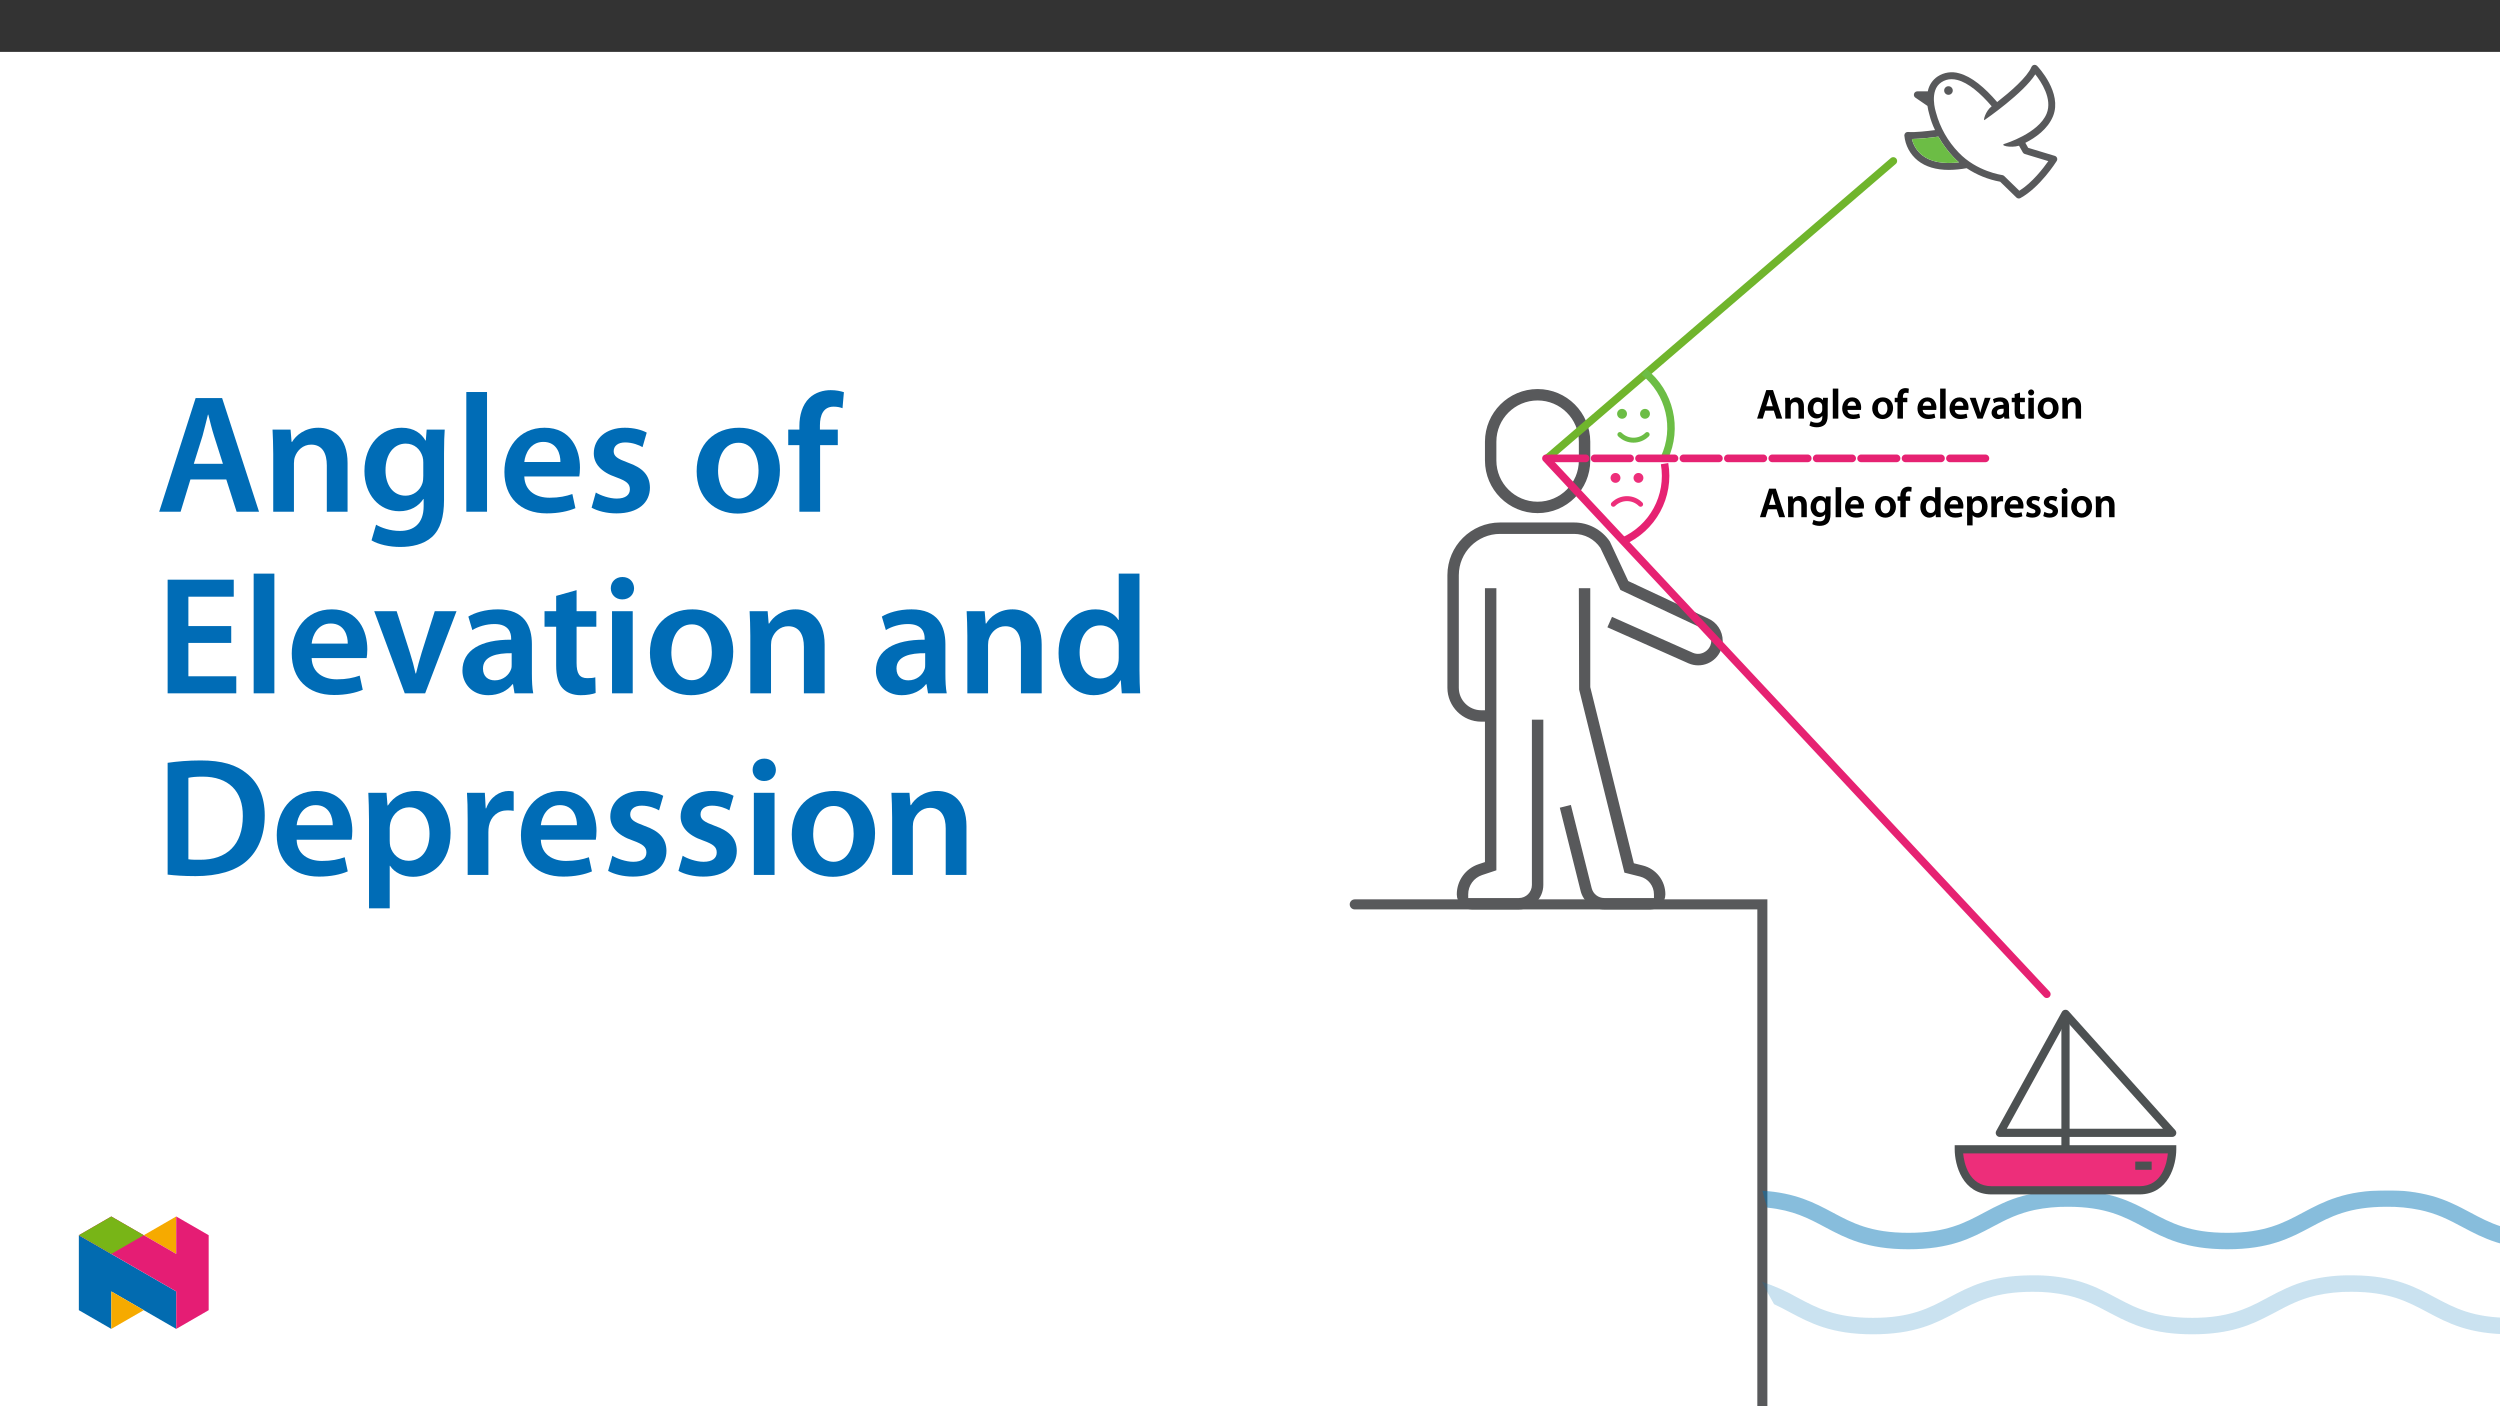 ﻿<?xml version="1.0" encoding="utf-8"?>
<svg xmlns="http://www.w3.org/2000/svg" xmlns:xlink="http://www.w3.org/1999/xlink" viewBox="0 0 960 540" version="1.1">
  <rect x="0" y="0" width="960" height="540" fill="#333333" stroke="none"/>
  <defs>
    <g>
      <symbol overflow="visible" id="glyph0-0">
        <path style="stroke:none;" d="M 0 0 L 8.031 0 L 8.031 -11.375 L -0.078 -11.375 L -0.078 0 Z M 4.031 -6.484 L 1.453 -10.359 L 6.5 -10.359 L 3.984 -6.562 Z M 4.516 -5.609 L 7.094 -9.484 L 7.094 -1.891 L 4.562 -5.688 Z M 1.328 -0.828 L 3.984 -4.812 L 6.5 -1.016 L 1.453 -1.016 Z M 0.734 -9.672 L 3.391 -5.688 L 0.859 -1.891 L 0.859 -9.484 Z M 0.734 -9.672 " />
      </symbol>
      <symbol overflow="visible" id="glyph0-1">
        <path style="stroke:none;" d="M 6.594 -3.156 L 7.609 0 L 9.875 0 L 6.312 -10.969 L 3.734 -10.969 L 0.203 0 L 2.391 0 L 3.312 -3.047 L 6.625 -3.047 Z M 3.672 -4.641 L 4.5 -7.281 C 4.672 -7.922 4.844 -8.672 4.969 -9.188 L 4.922 -9.188 C 5.047 -8.672 5.234 -7.938 5.438 -7.281 L 6.234 -4.75 L 3.719 -4.75 Z M 3.672 -4.641 " />
      </symbol>
      <symbol overflow="visible" id="glyph0-2">
        <path style="stroke:none;" d="M 1.047 0 L 3.078 0 L 3.078 -4.688 C 3.078 -4.906 3.109 -5.141 3.172 -5.312 C 3.375 -5.891 3.859 -6.344 4.641 -6.344 C 5.703 -6.344 6.047 -5.609 6.047 -4.5 L 6.047 0 L 8.141 0 L 8.141 -4.719 C 8.141 -7.172 6.672 -8.156 5.328 -8.156 C 4.031 -8.156 3.125 -7.391 2.797 -6.828 L 2.859 -6.828 L 2.75 -7.984 L 0.891 -7.984 C 0.938 -7.203 0.969 -6.453 0.969 -5.562 L 0.969 0 Z M 1.047 0 " />
      </symbol>
      <symbol overflow="visible" id="glyph0-3">
        <path style="stroke:none;" d="M 8.141 -5.641 C 8.141 -6.703 8.172 -7.344 8.219 -7.984 L 6.359 -7.984 L 6.281 -6.953 L 6.359 -6.953 C 6.016 -7.547 5.281 -8.156 4.078 -8.156 C 2.219 -8.156 0.484 -6.5 0.484 -3.953 C 0.484 -1.75 1.922 -0.047 3.859 -0.047 C 4.891 -0.047 5.719 -0.547 6.141 -1.203 L 6.078 -1.203 L 6.078 -0.641 C 6.078 1.031 5.203 1.594 3.922 1.594 C 2.984 1.594 2.203 1.328 1.609 0.984 L 1.125 2.656 C 1.828 3.078 2.953 3.328 3.938 3.328 C 5 3.328 6.188 3.078 6.984 2.359 C 7.797 1.625 8.141 0.375 8.141 -1.25 Z M 6.047 -3.5 C 6.047 -3.281 6.031 -3.016 5.953 -2.828 C 5.734 -2.109 5.188 -1.734 4.453 -1.734 C 3.219 -1.734 2.609 -2.688 2.609 -4.016 C 2.609 -5.594 3.359 -6.438 4.469 -6.438 C 5.297 -6.438 5.766 -6.016 5.984 -5.297 C 6.031 -5.125 6.047 -4.953 6.047 -4.766 Z M 6.047 -3.5 " />
      </symbol>
      <symbol overflow="visible" id="glyph0-4">
        <path style="stroke:none;" d="M 1.047 0 L 3.078 0 L 3.078 -11.531 L 0.969 -11.531 L 0.969 0 Z M 1.047 0 " />
      </symbol>
      <symbol overflow="visible" id="glyph0-5">
        <path style="stroke:none;" d="M 7.703 -3.438 C 7.734 -3.625 7.766 -3.906 7.766 -4.266 C 7.766 -5.984 6.875 -8.156 4.344 -8.156 C 1.859 -8.156 0.484 -6.031 0.484 -3.875 C 0.484 -1.5 2.047 0.156 4.562 0.156 C 5.672 0.156 6.594 -0.047 7.344 -0.359 L 7.016 -1.906 C 6.375 -1.688 5.734 -1.547 4.828 -1.547 C 3.562 -1.547 2.547 -2.047 2.5 -3.328 L 7.688 -3.328 Z M 2.5 -4.812 C 2.578 -5.609 3.031 -6.594 4.234 -6.594 C 5.547 -6.594 5.781 -5.531 5.766 -4.922 L 2.516 -4.922 Z M 2.5 -4.812 " />
      </symbol>
      <symbol overflow="visible" id="glyph0-6">
        <path style="stroke:none;" d="M 4.578 -8.156 C 2.234 -8.156 0.484 -6.484 0.484 -3.938 C 0.484 -1.438 2.266 0.172 4.453 0.172 C 6.422 0.172 8.5 -1.219 8.5 -4.062 C 8.5 -6.422 6.891 -8.156 4.578 -8.156 Z M 4.531 -6.516 C 5.859 -6.516 6.328 -5.234 6.328 -4.016 C 6.328 -2.438 5.625 -1.469 4.516 -1.469 C 3.328 -1.469 2.641 -2.484 2.641 -3.984 C 2.641 -5.281 3.141 -6.516 4.531 -6.516 Z M 4.531 -6.516 " />
      </symbol>
      <symbol overflow="visible" id="glyph0-7">
        <path style="stroke:none;" d="M 3.297 -0.109 L 3.297 -6.297 L 4.969 -6.297 L 4.969 -7.984 L 3.281 -7.984 L 3.281 -8.266 C 3.281 -9.234 3.531 -9.922 4.516 -9.922 C 4.875 -9.922 5.125 -9.859 5.406 -9.75 L 5.562 -11.5 C 5.188 -11.625 4.766 -11.719 4.234 -11.719 C 3.547 -11.719 2.719 -11.469 2.156 -10.938 C 1.484 -10.297 1.203 -9.219 1.203 -8.203 L 1.203 -7.984 L 0.141 -7.984 L 0.141 -6.297 L 1.203 -6.297 L 1.203 0 L 3.297 0 Z M 3.297 -0.109 " />
      </symbol>
      <symbol overflow="visible" id="glyph0-8">
        <path style="stroke:none;" d="M 0.094 -7.875 L 3.031 0 L 5 0 L 8.062 -7.984 L 5.844 -7.984 L 4.578 -3.938 C 4.359 -3.234 4.188 -2.625 4.062 -2.109 L 4.125 -2.109 C 4 -2.625 3.844 -3.25 3.625 -3.938 L 2.328 -7.984 L 0.047 -7.984 Z M 0.094 -7.875 " />
      </symbol>
      <symbol overflow="visible" id="glyph0-9">
        <path style="stroke:none;" d="M 7.141 -4.766 C 7.141 -6.469 6.359 -8.156 3.875 -8.156 C 2.641 -8.156 1.578 -7.797 0.969 -7.422 L 1.406 -5.938 C 2.031 -6.344 2.766 -6.547 3.531 -6.547 C 4.906 -6.547 5.031 -5.812 5.031 -5.312 L 5.031 -5.297 C 2.25 -5.312 0.438 -4.188 0.438 -2.25 C 0.438 -1.062 1.391 0.172 2.953 0.172 C 3.969 0.172 4.828 -0.281 5.266 -0.859 L 5.234 -0.859 L 5.375 0 L 7.297 0 C 7.172 -0.594 7.141 -1.281 7.141 -1.969 Z M 5.078 -2.844 C 5.078 -2.688 5.078 -2.547 5.031 -2.406 C 4.844 -1.844 4.359 -1.453 3.562 -1.453 C 2.953 -1.453 2.516 -1.688 2.516 -2.453 C 2.516 -3.641 3.781 -3.812 5.078 -3.797 Z M 5.078 -2.844 " />
      </symbol>
      <symbol overflow="visible" id="glyph0-10">
        <path style="stroke:none;" d="M 1.297 -9.328 L 1.297 -7.984 L 0.188 -7.984 L 0.188 -6.297 L 1.297 -6.297 L 1.297 -2.75 C 1.297 -1.734 1.5 -0.938 1.922 -0.5 C 2.297 -0.094 2.953 0.172 3.688 0.172 C 4.281 0.172 4.812 0.078 5.156 -0.047 L 5.125 -1.766 C 4.844 -1.672 4.656 -1.656 4.297 -1.656 C 3.547 -1.656 3.359 -2.031 3.359 -2.984 L 3.359 -6.297 L 5.234 -6.297 L 5.234 -7.984 L 3.359 -7.984 L 3.359 -10.016 L 1.297 -9.422 Z M 1.297 -9.328 " />
      </symbol>
      <symbol overflow="visible" id="glyph0-11">
        <path style="stroke:none;" d="M 3.078 -0.109 L 3.078 -7.984 L 0.969 -7.984 L 0.969 0 L 3.078 0 Z M 2.047 -11.219 C 1.391 -11.219 0.859 -10.641 0.859 -10.047 C 0.859 -9.469 1.375 -8.875 2.031 -8.875 C 2.703 -8.875 3.203 -9.469 3.203 -10.047 C 3.188 -10.641 2.703 -11.219 2.047 -11.219 Z M 2.047 -11.219 " />
      </symbol>
      <symbol overflow="visible" id="glyph0-12">
        <path style="stroke:none;" d="M 6.172 -11.422 L 6.172 -7.156 L 6.234 -7.156 C 5.906 -7.703 5.094 -8.156 4.031 -8.156 C 2.172 -8.156 0.469 -6.5 0.484 -3.906 C 0.484 -1.516 2.031 0.172 3.891 0.172 C 5 0.172 6 -0.406 6.438 -1.234 L 6.359 -1.234 L 6.453 0 L 8.344 0 C 8.297 -0.641 8.266 -1.5 8.266 -2.297 L 8.266 -11.531 L 6.172 -11.531 Z M 6.172 -3.469 C 6.172 -3.266 6.156 -3.078 6.109 -2.906 C 5.906 -2.062 5.297 -1.625 4.5 -1.625 C 3.25 -1.625 2.609 -2.547 2.609 -3.984 C 2.609 -5.422 3.25 -6.422 4.516 -6.422 C 5.406 -6.422 5.938 -5.906 6.125 -5.156 C 6.156 -5 6.172 -4.797 6.172 -4.641 Z M 6.172 -3.469 " />
      </symbol>
      <symbol overflow="visible" id="glyph0-13">
        <path style="stroke:none;" d="M 1.047 3.156 L 3.078 3.156 L 3.078 -0.859 L 3.016 -0.859 C 3.375 -0.266 4.25 0.172 5.234 0.172 C 7 0.172 8.828 -1.297 8.828 -4.094 C 8.828 -6.516 7.281 -8.156 5.5 -8.156 C 4.312 -8.156 3.344 -7.641 2.812 -6.797 L 2.875 -6.797 L 2.766 -7.984 L 0.891 -7.984 C 0.938 -7.141 0.969 -6.312 0.969 -5.297 L 0.969 3.156 Z M 3.078 -4.562 C 3.078 -4.719 3.109 -4.891 3.141 -5.047 C 3.344 -5.906 4.031 -6.391 4.844 -6.391 C 6.109 -6.391 6.688 -5.391 6.688 -4.016 C 6.688 -2.484 6.047 -1.562 4.797 -1.562 C 3.953 -1.562 3.328 -2.031 3.125 -2.828 C 3.094 -3 3.078 -3.172 3.078 -3.359 Z M 3.078 -4.562 " />
      </symbol>
      <symbol overflow="visible" id="glyph0-14">
        <path style="stroke:none;" d="M 1.047 0 L 3.078 0 L 3.078 -4.141 C 3.078 -4.344 3.094 -4.562 3.125 -4.734 C 3.297 -5.625 3.891 -6.109 4.812 -6.109 C 5.047 -6.109 5.234 -6.094 5.469 -6.047 L 5.469 -8.094 C 5.25 -8.141 5.125 -8.156 4.938 -8.156 C 4.094 -8.156 3.109 -7.484 2.75 -6.516 L 2.828 -6.516 L 2.734 -7.984 L 0.891 -7.984 C 0.953 -7.188 0.969 -6.422 0.969 -5.375 L 0.969 0 Z M 1.047 0 " />
      </symbol>
      <symbol overflow="visible" id="glyph0-15">
        <path style="stroke:none;" d="M 0.516 -0.422 C 1.078 -0.094 2 0.156 2.938 0.156 C 4.984 0.156 6.156 -0.969 6.156 -2.391 C 6.141 -3.531 5.438 -4.359 4.016 -4.859 C 3.031 -5.234 2.719 -5.344 2.719 -5.828 C 2.719 -6.312 3.047 -6.547 3.75 -6.547 C 4.438 -6.547 5 -6.328 5.422 -6.078 L 5.859 -7.656 C 5.375 -7.922 4.578 -8.156 3.719 -8.156 C 1.906 -8.156 0.703 -7 0.703 -5.625 C 0.703 -4.703 1.406 -3.766 2.922 -3.25 C 3.875 -2.906 4.109 -2.75 4.109 -2.234 C 4.109 -1.719 3.812 -1.469 2.953 -1.469 C 2.25 -1.469 1.453 -1.734 0.922 -2.078 L 0.484 -0.438 Z M 0.516 -0.422 " />
      </symbol>
      <symbol overflow="visible" id="glyph1-0">
        <path style="stroke:none;" d="M 0 0 L 32.375 0 L 32.375 -45.328 L 0 -45.328 Z M 16.188 -25.578 L 5.188 -42.094 L 27.188 -42.094 Z M 18.125 -22.656 L 29.141 -39.172 L 29.141 -6.156 Z M 5.188 -3.234 L 16.188 -19.75 L 27.188 -3.234 Z M 3.234 -39.172 L 14.25 -22.656 L 3.234 -6.156 Z M 3.234 -39.172 " />
      </symbol>
      <symbol overflow="visible" id="glyph1-1">
        <path style="stroke:none;" d="M 27.125 -12.375 L 31.078 0 L 39.688 0 L 25.516 -43.641 L 15.344 -43.641 L 1.359 0 L 9.578 0 L 13.344 -12.375 Z M 14.641 -18.391 L 18 -29.141 C 18.719 -31.734 19.422 -34.766 20.078 -37.297 L 20.203 -37.297 C 20.844 -34.766 21.562 -31.797 22.406 -29.141 L 25.828 -18.391 Z M 14.641 -18.391 " />
      </symbol>
      <symbol overflow="visible" id="glyph1-2">
        <path style="stroke:none;" d="M 4.281 0 L 12.234 0 L 12.234 -18.578 C 12.234 -19.484 12.375 -20.469 12.625 -21.109 C 13.469 -23.5 15.672 -25.766 18.844 -25.766 C 23.188 -25.766 24.859 -22.344 24.859 -17.812 L 24.859 0 L 32.828 0 L 32.828 -18.719 C 32.828 -28.688 27.125 -32.25 21.625 -32.25 C 16.375 -32.25 12.953 -29.266 11.531 -26.812 L 11.328 -26.812 L 10.938 -31.531 L 4.016 -31.531 C 4.141 -28.812 4.281 -25.766 4.281 -22.141 Z M 4.281 0 " />
      </symbol>
      <symbol overflow="visible" id="glyph1-3">
        <path style="stroke:none;" d="M 32.828 -22.469 C 32.828 -26.812 32.953 -29.391 33.094 -31.531 L 26.156 -31.531 L 25.828 -27.328 L 25.703 -27.328 C 24.219 -29.922 21.438 -32.25 16.578 -32.25 C 9 -32.25 2.266 -25.969 2.266 -15.609 C 2.266 -6.672 7.828 -0.188 15.672 -0.188 C 19.875 -0.188 23.047 -2.078 24.859 -4.859 L 25 -4.859 L 25 -2.141 C 25 4.656 21.109 7.375 15.922 7.375 C 12.109 7.375 8.734 6.156 6.734 4.984 L 4.984 11 C 7.703 12.625 11.984 13.531 16 13.531 C 20.328 13.531 24.922 12.625 28.172 9.719 C 31.469 6.734 32.828 2 32.828 -4.594 Z M 24.859 -13.797 C 24.859 -12.891 24.797 -11.781 24.547 -11 C 23.641 -8.094 21.047 -6.156 18.062 -6.156 C 13.078 -6.156 10.359 -10.484 10.359 -15.859 C 10.359 -22.281 13.656 -26.156 18.125 -26.156 C 21.5 -26.156 23.766 -23.953 24.609 -21.047 C 24.797 -20.391 24.859 -19.688 24.859 -18.906 Z M 24.859 -13.797 " />
      </symbol>
      <symbol overflow="visible" id="glyph1-4">
        <path style="stroke:none;" d="M 4.281 0 L 12.234 0 L 12.234 -45.969 L 4.281 -45.969 Z M 4.281 0 " />
      </symbol>
      <symbol overflow="visible" id="glyph1-5">
        <path style="stroke:none;" d="M 31.016 -13.531 C 31.141 -14.25 31.281 -15.406 31.281 -16.906 C 31.281 -23.828 27.906 -32.25 17.672 -32.25 C 7.578 -32.25 2.266 -24.016 2.266 -15.281 C 2.266 -5.641 8.281 0.641 18.516 0.641 C 23.047 0.641 26.812 -0.188 29.531 -1.359 L 28.359 -6.797 C 25.906 -5.953 23.312 -5.375 19.625 -5.375 C 14.5 -5.375 10.094 -7.828 9.906 -13.531 Z M 9.906 -19.094 C 10.234 -22.344 12.297 -26.812 17.219 -26.812 C 22.531 -26.812 23.828 -22.016 23.766 -19.094 Z M 9.906 -19.094 " />
      </symbol>
      <symbol overflow="visible" id="glyph1-6">
        <path style="stroke:none;" d="M 2.328 -1.547 C 4.656 -0.266 8.094 0.641 11.906 0.641 C 20.266 0.641 24.734 -3.5 24.734 -9.266 C 24.672 -13.922 22.078 -16.828 16.312 -18.844 C 12.297 -20.328 10.812 -21.234 10.812 -23.25 C 10.812 -25.188 12.375 -26.609 15.219 -26.609 C 18 -26.609 20.594 -25.578 21.891 -24.797 L 23.5 -30.375 C 21.625 -31.406 18.578 -32.25 15.094 -32.25 C 7.766 -32.25 3.172 -27.969 3.172 -22.406 C 3.172 -18.641 5.703 -15.281 11.844 -13.203 C 15.734 -11.781 17.031 -10.75 17.031 -8.609 C 17.031 -6.547 15.469 -5.047 11.984 -5.047 C 9.125 -5.047 5.703 -6.281 3.953 -7.375 Z M 2.328 -1.547 " />
      </symbol>
      <symbol overflow="visible" id="glyph1-7">
        <path style="stroke:none;" d="M 18.578 -32.25 C 9.062 -32.25 2.266 -25.906 2.266 -15.547 C 2.266 -5.375 9.188 0.719 18.062 0.719 C 26.094 0.719 34.25 -4.469 34.25 -16.062 C 34.25 -25.641 27.969 -32.25 18.578 -32.25 Z M 18.391 -26.484 C 23.828 -26.484 26.031 -20.781 26.031 -15.859 C 26.031 -9.453 22.859 -5.047 18.328 -5.047 C 13.531 -5.047 10.484 -9.641 10.484 -15.734 C 10.484 -20.984 12.75 -26.484 18.391 -26.484 Z M 18.391 -26.484 " />
      </symbol>
      <symbol overflow="visible" id="glyph1-8">
        <path style="stroke:none;" d="M 13.141 0 L 13.141 -25.578 L 19.938 -25.578 L 19.938 -31.531 L 13.078 -31.531 L 13.078 -33.156 C 13.078 -37.031 14.375 -40.344 18.328 -40.344 C 19.812 -40.344 20.844 -40.078 21.75 -39.75 L 22.281 -45.906 C 21.047 -46.297 19.359 -46.688 17.219 -46.688 C 14.438 -46.688 11.328 -45.844 9 -43.641 C 6.281 -41.047 5.188 -36.969 5.188 -32.891 L 5.188 -31.531 L 0.906 -31.531 L 0.906 -25.578 L 5.188 -25.578 L 5.188 0 Z M 13.141 0 " />
      </symbol>
      <symbol overflow="visible" id="glyph1-9">
        <path style="stroke:none;" d="M 29.016 -25.828 L 12.562 -25.828 L 12.562 -37.109 L 29.984 -37.109 L 29.984 -43.641 L 4.594 -43.641 L 4.594 0 L 30.953 0 L 30.953 -6.547 L 12.562 -6.547 L 12.562 -19.359 L 29.016 -19.359 Z M 29.016 -25.828 " />
      </symbol>
      <symbol overflow="visible" id="glyph1-10">
        <path style="stroke:none;" d="M 0.719 -31.531 L 12.438 0 L 20.266 0 L 32.312 -31.531 L 23.953 -31.531 L 18.906 -15.547 C 18.062 -12.688 17.359 -10.234 16.766 -7.641 L 16.578 -7.641 C 16 -10.234 15.344 -12.75 14.438 -15.547 L 9.328 -31.531 Z M 0.719 -31.531 " />
      </symbol>
      <symbol overflow="visible" id="glyph1-11">
        <path style="stroke:none;" d="M 28.75 -18.906 C 28.75 -25.828 25.828 -32.25 15.734 -32.25 C 10.75 -32.25 6.672 -30.891 4.344 -29.469 L 5.891 -24.281 C 8.031 -25.641 11.266 -26.609 14.375 -26.609 C 19.938 -26.609 20.781 -23.188 20.781 -21.109 L 20.781 -20.594 C 9.125 -20.656 2.078 -16.578 2.078 -8.672 C 2.078 -3.891 5.641 0.719 11.984 0.719 C 16.125 0.719 19.422 -1.031 21.297 -3.5 L 21.5 -3.5 L 22.078 0 L 29.266 0 C 28.875 -1.938 28.75 -4.734 28.75 -7.578 Z M 20.984 -11.078 C 20.984 -10.484 20.984 -9.906 20.781 -9.328 C 20 -7.062 17.734 -4.984 14.5 -4.984 C 11.984 -4.984 9.969 -6.406 9.969 -9.516 C 9.969 -14.312 15.344 -15.469 20.984 -15.406 Z M 20.984 -11.078 " />
      </symbol>
      <symbol overflow="visible" id="glyph1-12">
        <path style="stroke:none;" d="M 5.562 -37.422 L 5.562 -31.531 L 1.094 -31.531 L 1.094 -25.578 L 5.562 -25.578 L 5.562 -10.75 C 5.562 -6.609 6.344 -3.688 8.094 -1.875 C 9.578 -0.266 11.984 0.719 14.953 0.719 C 17.422 0.719 19.547 0.328 20.719 -0.125 L 20.594 -6.156 C 19.688 -5.891 18.906 -5.828 17.484 -5.828 C 14.438 -5.828 13.406 -7.766 13.406 -11.656 L 13.406 -25.578 L 20.984 -25.578 L 20.984 -31.531 L 13.406 -31.531 L 13.406 -39.625 Z M 5.562 -37.422 " />
      </symbol>
      <symbol overflow="visible" id="glyph1-13">
        <path style="stroke:none;" d="M 12.234 0 L 12.234 -31.531 L 4.281 -31.531 L 4.281 0 Z M 8.281 -44.672 C 5.641 -44.672 3.812 -42.797 3.812 -40.344 C 3.812 -38.016 5.562 -36.062 8.219 -36.062 C 11 -36.062 12.75 -38.016 12.75 -40.344 C 12.688 -42.797 11 -44.672 8.281 -44.672 Z M 8.281 -44.672 " />
      </symbol>
      <symbol overflow="visible" id="glyph1-14">
        <path style="stroke:none;" d="M 25.375 -45.969 L 25.375 -28.172 L 25.25 -28.172 C 23.828 -30.5 20.719 -32.25 16.375 -32.25 C 8.812 -32.25 2.203 -25.969 2.266 -15.406 C 2.266 -5.703 8.219 0.719 15.797 0.719 C 20.328 0.719 24.156 -1.484 26.031 -4.984 L 26.156 -4.984 L 26.547 0 L 33.609 0 C 33.469 -2.141 33.344 -5.641 33.344 -8.875 L 33.344 -45.969 Z M 25.375 -13.656 C 25.375 -12.828 25.312 -12.047 25.125 -11.328 C 24.344 -7.906 21.5 -5.703 18.266 -5.703 C 13.203 -5.703 10.359 -9.906 10.359 -15.734 C 10.359 -21.562 13.203 -26.094 18.328 -26.094 C 21.953 -26.094 24.469 -23.562 25.188 -20.531 C 25.312 -19.875 25.375 -19.031 25.375 -18.391 Z M 25.375 -13.656 " />
      </symbol>
      <symbol overflow="visible" id="glyph1-15">
        <path style="stroke:none;" d="M 4.594 -0.125 C 7.25 0.188 10.75 0.453 15.344 0.453 C 23.828 0.453 30.75 -1.547 35.094 -5.5 C 39.234 -9.266 41.891 -15.016 41.891 -22.859 C 41.891 -30.234 39.297 -35.484 35.031 -38.922 C 31.016 -42.281 25.453 -43.969 17.281 -43.969 C 12.562 -43.969 8.156 -43.578 4.594 -43.062 Z M 12.562 -37.297 C 13.734 -37.562 15.469 -37.75 18 -37.75 C 27.969 -37.75 33.547 -32.188 33.469 -22.594 C 33.469 -11.531 27.328 -5.766 16.969 -5.828 C 15.344 -5.828 13.656 -5.828 12.562 -6.016 Z M 12.562 -37.297 " />
      </symbol>
      <symbol overflow="visible" id="glyph1-16">
        <path style="stroke:none;" d="M 4.281 12.828 L 12.234 12.828 L 12.234 -3.5 L 12.375 -3.5 C 13.984 -0.969 17.281 0.719 21.234 0.719 C 28.422 0.719 35.609 -4.797 35.609 -16.188 C 35.609 -26.031 29.594 -32.25 22.344 -32.25 C 17.547 -32.25 13.859 -30.234 11.531 -26.672 L 11.391 -26.672 L 11 -31.531 L 4.016 -31.531 C 4.141 -28.562 4.281 -25.188 4.281 -21.047 Z M 12.234 -18.062 C 12.234 -18.719 12.375 -19.422 12.5 -20.078 C 13.344 -23.562 16.375 -25.969 19.688 -25.969 C 24.797 -25.969 27.516 -21.438 27.516 -15.859 C 27.516 -9.641 24.547 -5.438 19.484 -5.438 C 16.062 -5.438 13.281 -7.766 12.438 -11 C 12.297 -11.719 12.234 -12.438 12.234 -13.203 Z M 12.234 -18.062 " />
      </symbol>
      <symbol overflow="visible" id="glyph1-17">
        <path style="stroke:none;" d="M 4.281 0 L 12.234 0 L 12.234 -16.375 C 12.234 -17.219 12.297 -18.062 12.438 -18.781 C 13.141 -22.406 15.797 -24.797 19.547 -24.797 C 20.531 -24.797 21.234 -24.734 21.953 -24.609 L 21.953 -32.047 C 21.297 -32.188 20.844 -32.25 20.078 -32.25 C 16.641 -32.25 12.953 -29.984 11.391 -25.578 L 11.203 -25.578 L 10.875 -31.531 L 4.016 -31.531 C 4.203 -28.75 4.281 -25.641 4.281 -21.375 Z M 4.281 0 " />
      </symbol>
    </g>
    <filter id="alpha" filterUnits="objectBoundingBox" x="0%" y="0%" width="100%" height="100%">
      <feColorMatrix type="matrix" in="SourceGraphic" values="0 0 0 0 1 0 0 0 0 1 0 0 0 0 1 0 0 0 1 0" />
    </filter>
    <mask id="mask0">
      <g filter="url(#alpha)">
        <rect x="0" y="0" width="771" height="540" style="fill:rgb(0%,0%,0%);fill-opacity:0.47;stroke:none;" />
      </g>
    </mask>
    <clipPath id="clip3">
      <path d="M 0.746 0.074 L 284 0.074 L 284 22.719 L 0.746 22.719 Z M 0.746 0.074 " />
    </clipPath>
    <clipPath id="clip2">
      <rect width="284" height="23" />
    </clipPath>
    <g id="surface8" clip-path="url(#clip2)">
      <g clip-path="url(#clip3)" clip-rule="nonzero">
        <path style=" stroke:none;fill-rule:nonzero;fill:rgb(0%,45.099%,70.999%);fill-opacity:1;" d="M 301.723 22.719 C 285.629 22.719 277.488 18.387 269.617 14.199 C 267.133 12.875 264.562 11.504 261.711 10.285 C 259 9.152 256.191 8.27 253.32 7.648 C 249.102 6.773 244.801 6.352 240.496 6.398 C 226 6.398 218.906 10.18 211.398 14.184 C 203.496 18.391 195.359 22.719 179.277 22.719 C 163.207 22.719 155.074 18.391 147.203 14.203 C 139.656 10.18 132.566 6.398 118.07 6.398 C 113.77 6.359 109.473 6.77 105.254 7.625 C 102.387 8.254 99.582 9.145 96.875 10.281 C 94.156 11.43 91.754 12.703 89.211 14.055 L 88.941 14.199 C 81.074 18.391 72.949 22.719 56.855 22.719 C 40.77 22.719 32.633 18.391 24.766 14.203 L 24.656 14.145 C 18.469 10.848 12.617 7.73 2.621 6.734 C 1.902 4.398 1.285 2.258 0.746 0.234 C 13.562 1.051 20.77 4.887 27.746 8.598 C 35.262 12.613 42.348 16.402 56.855 16.402 C 71.348 16.402 78.441 12.621 85.949 8.613 C 88.215 7.406 90.535 6.168 93.055 5.035 C 95.539 3.898 98.109 2.965 100.738 2.234 C 106.391 0.719 112.223 -0.008 118.07 0.082 C 134.172 0.082 142.297 4.41 150.156 8.598 C 157.711 12.625 164.805 16.402 179.277 16.402 C 193.773 16.402 200.863 12.621 208.375 8.609 C 216.281 4.402 224.41 0.082 240.496 0.082 C 246.348 -0.008 252.184 0.719 257.832 2.234 C 260.473 2.969 263.047 3.91 265.535 5.059 C 268.047 6.176 270.359 7.406 272.594 8.598 C 280.121 12.613 287.219 16.402 301.727 16.402 C 316.211 16.402 323.289 12.625 330.789 8.621 C 337.809 4.887 345.016 1.051 357.832 0.234 C 357.293 2.262 356.676 4.402 355.957 6.734 C 345.945 7.734 340.074 10.863 333.863 14.168 L 333.781 14.215 C 325.922 18.395 317.793 22.719 301.723 22.719 " />
      </g>
    </g>
    <mask id="mask1">
      <g filter="url(#alpha)">
        <rect x="0" y="0" width="771" height="540" style="fill:rgb(0%,0%,0%);fill-opacity:0.21;stroke:none;" />
      </g>
    </mask>
    <clipPath id="clip5">
      <path d="M 0.598 0.715 L 284 0.715 L 284 23.371 L 0.598 23.371 Z M 0.598 0.715 " />
    </clipPath>
    <clipPath id="clip4">
      <rect width="284" height="24" />
    </clipPath>
    <g id="surface10" clip-path="url(#clip4)">
      <g clip-path="url(#clip5)" clip-rule="nonzero">
        <path style=" stroke:none;fill-rule:nonzero;fill:rgb(0%,45.099%,70.999%);fill-opacity:1;" d="M 288.176 23.371 C 272.082 23.371 263.941 19.043 256.07 14.855 C 248.535 10.836 241.441 7.051 226.949 7.051 C 222.387 6.992 217.832 7.465 213.379 8.457 L 213.293 8.457 L 213.176 8.508 C 206.957 9.977 202.523 12.344 197.836 14.852 C 197.324 15.117 196.801 15.391 196.277 15.672 L 196.066 15.773 C 188.484 19.773 180.457 23.371 165.73 23.371 C 151.012 23.371 142.988 19.773 135.406 15.773 L 135.207 15.664 L 135.184 15.664 C 134.664 15.387 134.145 15.113 133.637 14.852 C 128.938 12.34 124.492 9.965 118.266 8.496 L 118.176 8.461 L 118.117 8.461 C 113.656 7.465 109.094 6.992 104.523 7.051 C 90.043 7.051 82.949 10.828 75.438 14.832 C 67.523 19.043 59.402 23.371 43.309 23.371 C 27.223 23.371 19.09 19.043 11.223 14.859 L 11.09 14.789 C 9.121 13.738 7.254 12.742 5.227 11.797 C 3.578 8.934 2.027 6.059 0.598 3.219 C 5.32 4.762 9.875 6.781 14.188 9.246 C 21.715 13.266 28.801 17.055 43.309 17.055 C 57.801 17.055 64.895 13.27 72.402 9.266 C 80.109 5.152 88.051 0.918 103.457 0.734 C 103.816 0.723 104.16 0.723 104.5 0.723 L 104.523 0.723 C 109.902 0.652 115.262 1.254 120.492 2.504 L 120.586 2.586 L 120.852 2.594 C 127.262 4.27 132.012 6.801 136.609 9.254 C 136.867 9.383 137.113 9.516 137.355 9.645 L 137.91 9.941 C 139.59 10.828 141.328 11.742 143.168 12.562 C 143.641 12.777 144.113 12.984 144.617 13.18 C 145.105 13.391 145.641 13.598 146.195 13.801 C 148.027 14.512 149.91 15.098 151.82 15.547 C 153.145 15.875 154.371 16.125 155.559 16.309 C 156.516 16.465 157.539 16.594 158.672 16.699 C 159.012 16.75 159.395 16.777 159.777 16.805 C 160.078 16.84 160.449 16.863 160.809 16.879 C 161.004 16.902 161.254 16.914 161.512 16.93 L 161.926 16.953 C 162.324 16.98 162.715 17.008 163.133 17.008 C 163.992 17.031 164.852 17.055 165.73 17.055 C 167.242 17.055 168.594 17.012 169.871 16.93 C 170.168 16.918 170.516 16.895 170.848 16.875 L 171.137 16.855 C 172.625 16.754 174.137 16.582 175.891 16.312 C 176.023 16.293 176.156 16.27 176.293 16.242 C 176.395 16.223 176.496 16.203 176.605 16.188 C 177.363 16.055 178.059 15.918 178.746 15.766 C 179.109 15.688 179.398 15.625 179.688 15.539 C 180.137 15.445 180.641 15.32 181.203 15.152 C 181.664 15.035 182.152 14.883 182.629 14.738 L 182.934 14.641 C 184.363 14.18 185.742 13.664 187.16 13.051 C 187.16 13.051 188.078 12.66 188.293 12.562 C 190.242 11.691 192.059 10.742 193.582 9.922 L 193.684 9.887 L 194.852 9.254 C 199.465 6.801 204.23 4.266 210.621 2.602 L 210.863 2.602 L 210.973 2.508 C 216.203 1.254 221.57 0.652 226.949 0.723 L 226.984 0.723 C 227.332 0.723 227.672 0.723 228.012 0.734 C 243.426 0.918 251.367 5.156 259.047 9.254 C 266.574 13.266 273.672 17.055 288.18 17.055 C 302.664 17.055 309.742 13.277 317.242 9.277 C 321.574 6.805 326.148 4.773 330.887 3.219 C 329.461 6.059 327.91 8.938 326.262 11.793 C 324.246 12.727 322.316 13.758 320.449 14.758 L 320.266 14.855 C 312.371 19.051 304.246 23.371 288.176 23.371 " />
      </g>
    </g>
    <clipPath id="clip1">
      <rect width="771" height="540" />
    </clipPath>
    <g id="surface4" clip-path="url(#clip1)">
      <path style=" stroke:none;fill-rule:nonzero;fill:rgb(34.499%,34.9%,35.699%);fill-opacity:1;" d="M 417.602 176.82 C 417.602 185.746 410.367 192.98 401.441 192.98 C 392.52 192.98 385.285 185.746 385.285 176.82 L 385.285 169.609 C 385.285 160.688 392.52 153.453 401.441 153.453 C 410.367 153.453 417.602 160.688 417.602 169.609 Z M 401.441 149.715 C 390.461 149.727 381.559 158.629 381.547 169.609 L 381.547 176.82 C 381.547 187.809 390.453 196.719 401.441 196.719 C 412.43 196.719 421.34 187.809 421.34 176.82 L 421.34 169.609 C 421.324 158.629 412.426 149.727 401.441 149.715 " />
      <path style="fill:none;stroke-width:0.758;stroke-linecap:butt;stroke-linejoin:miter;stroke:rgb(34.499%,34.9%,35.699%);stroke-opacity:1;stroke-miterlimit:10;" d="M 0.002 0.002 C 0.002 -10.499 -8.509 -19.01 -19.01 -19.01 C -29.506 -19.01 -38.017 -10.499 -38.017 0.002 L -38.017 8.485 C -38.017 18.982 -29.506 27.493 -19.01 27.493 C -8.509 27.493 0.002 18.982 0.002 8.485 Z M -19.01 31.891 C -31.928 31.877 -42.401 21.403 -42.415 8.485 L -42.415 0.002 C -42.415 -12.926 -31.937 -23.408 -19.01 -23.408 C -6.082 -23.408 4.4 -12.926 4.4 0.002 L 4.4 8.485 C 4.382 21.403 -6.087 31.877 -19.01 31.891 Z M -19.01 31.891 " transform="matrix(0.85,0,0,-0.85,417.6,176.822)" />
      <path style=" stroke:none;fill-rule:nonzero;fill:rgb(34.499%,34.9%,35.699%);fill-opacity:1;" d="M 427.074 348.91 L 444.707 348.91 C 447.727 348.906 450.176 346.457 450.18 343.434 C 450.188 338.336 446.715 333.891 441.77 332.664 L 438.137 331.754 L 421.34 263.891 L 421.34 226.195 L 417.605 226.195 L 417.707 264.77 L 435.047 334.832 L 440.863 336.289 C 444.145 337.105 446.445 340.055 446.441 343.434 L 446.441 345.172 L 427.074 345.172 C 424.621 345.172 422.484 343.504 421.891 341.125 L 413.98 309.488 L 410.355 310.395 L 418.266 342.031 C 419.27 346.074 422.906 348.914 427.074 348.91 " />
      <path style="fill:none;stroke-width:0.758;stroke-linecap:butt;stroke-linejoin:miter;stroke:rgb(34.499%,34.9%,35.699%);stroke-opacity:1;stroke-miterlimit:10;" d="M 0 -0.002 L 20.745 -0.002 C 24.297 0.002 27.178 2.884 27.183 6.441 C 27.192 12.438 23.107 17.668 17.289 19.111 L 13.015 20.182 L -6.746 100.021 L -6.746 144.368 L -11.14 144.368 L -11.02 98.987 L 9.38 16.56 L 16.223 14.846 C 20.083 13.886 22.79 10.416 22.785 6.441 L 22.785 4.396 L 0 4.396 C -2.886 4.396 -5.4 6.358 -6.098 9.157 L -15.404 46.376 L -19.669 45.31 L -10.363 8.091 C -9.182 3.334 -4.903 -0.007 0 -0.002 Z M 0 -0.002 " transform="matrix(0.85,0,0,-0.85,427.074,348.908)" />
      <path style=" stroke:none;fill-rule:nonzero;fill:rgb(34.499%,34.9%,35.699%);fill-opacity:1;" d="M 463.117 255.172 C 468.133 255.172 472.199 251.105 472.199 246.09 C 472.199 242.457 470.031 239.176 466.691 237.746 L 466.637 237.719 L 436.008 223.359 L 428.91 208.117 C 425.883 203.637 420.828 200.953 415.422 200.957 L 387.023 200.957 C 376.039 200.969 367.137 209.871 367.125 220.855 L 367.125 264.117 C 367.133 271.121 372.809 276.793 379.812 276.801 L 381.547 276.801 L 381.547 331.273 L 378.848 332.168 C 373.996 333.781 370.727 338.32 370.73 343.434 C 370.734 346.457 373.184 348.906 376.207 348.906 L 394.23 348.906 C 399.242 348.902 403.309 344.84 403.312 339.828 L 403.312 276.672 L 399.574 276.672 L 399.574 339.828 C 399.57 342.777 397.18 345.168 394.23 345.172 L 374.469 345.172 L 374.469 343.434 C 374.465 339.93 376.707 336.82 380.031 335.715 L 385.285 333.965 L 385.285 226.195 L 381.547 226.195 L 381.547 273.062 L 379.812 273.062 C 374.871 273.059 370.871 269.055 370.863 264.117 L 370.863 220.855 C 370.875 211.934 378.102 204.707 387.023 204.695 L 415.422 204.695 C 419.586 204.695 423.48 206.762 425.812 210.211 L 433.492 226.312 L 465.16 241.152 C 467.859 242.242 469.164 245.312 468.074 248.012 C 467.664 249.031 466.941 249.898 466.012 250.488 C 464.539 251.492 462.664 251.684 461.016 251.004 L 430.176 237.297 L 428.66 240.715 L 459.52 254.43 C 460.656 254.922 461.879 255.176 463.117 255.172 " />
      <path style="fill:none;stroke-width:0.758;stroke-linecap:butt;stroke-linejoin:miter;stroke:rgb(34.499%,34.9%,35.699%);stroke-opacity:1;stroke-miterlimit:10;" d="M 0 -0.001 C 5.901 -0.001 10.685 4.783 10.685 10.684 C 10.685 14.957 8.134 18.818 4.205 20.5 L 4.141 20.532 L -31.893 37.425 L -40.243 55.357 C -43.805 60.628 -49.752 63.786 -56.112 63.781 L -89.522 63.781 C -102.445 63.767 -112.918 53.294 -112.932 40.371 L -112.932 -10.525 C -112.923 -18.765 -106.245 -25.438 -98.005 -25.447 L -95.965 -25.447 L -95.965 -89.532 L -99.14 -90.585 C -104.848 -92.483 -108.695 -97.823 -108.69 -103.838 C -108.685 -107.395 -105.804 -110.277 -102.247 -110.277 L -81.043 -110.277 C -75.147 -110.272 -70.363 -105.493 -70.358 -99.597 L -70.358 -25.295 L -74.756 -25.295 L -74.756 -99.597 C -74.761 -103.066 -77.573 -105.879 -81.043 -105.884 L -104.292 -105.884 L -104.292 -103.838 C -104.297 -99.716 -101.659 -96.058 -97.748 -94.758 L -91.567 -92.699 L -91.567 34.089 L -95.965 34.089 L -95.965 -21.049 L -98.005 -21.049 C -103.819 -21.044 -108.525 -16.334 -108.534 -10.525 L -108.534 40.371 C -108.52 50.867 -100.018 59.369 -89.522 59.383 L -56.112 59.383 C -51.213 59.383 -46.631 56.952 -43.888 52.894 L -34.853 33.951 L 2.404 16.492 C 5.579 15.21 7.114 11.598 5.832 8.423 C 5.35 7.223 4.499 6.203 3.406 5.509 C 1.673 4.328 -0.533 4.103 -2.472 4.902 L -38.754 21.028 L -40.537 17.007 L -4.232 0.872 C -2.895 0.293 -1.457 -0.006 0 -0.001 Z M 0 -0.001 " transform="matrix(0.85,0,0,-0.85,463.117,255.171)" />
      <path style="fill:none;stroke-width:4.547;stroke-linecap:round;stroke-linejoin:miter;stroke:rgb(34.499%,34.9%,35.699%);stroke-opacity:1;stroke-miterlimit:10;" d="M 0 -0.001 L 184.145 -0.001 L 184.145 -238.493 " transform="matrix(0.85,0,0,-0.85,331.222,347.285)" />
      <path style="fill:none;stroke-width:3.478;stroke-linecap:round;stroke-linejoin:round;stroke:rgb(43.9%,70.999%,17.299%);stroke-opacity:1;stroke-miterlimit:4;" d="M 0.002 -0.002 L -156.34 -134.335 " transform="matrix(0.85,0,0,-0.85,538.018,61.823)" />
      <path style=" stroke:none;fill-rule:nonzero;fill:rgb(43.9%,70.999%,17.299%);fill-opacity:1;" d="M 537.891 61.738 L 538.18 61.684 L 538.082 61.965 Z M 537.891 61.738 " />
      <path style="fill:none;stroke-width:3.384;stroke-linecap:butt;stroke-linejoin:miter;stroke:rgb(42.4%,74.1%,27.1%);stroke-opacity:1;stroke-miterlimit:10;" d="M 0.001 0.001 C 11.711 -9.287 15.516 -25.399 9.188 -38.942 " transform="matrix(0.85,0,0,-0.85,442.28,142.817)" />
      <path style="fill:none;stroke-width:3.384;stroke-linecap:butt;stroke-linejoin:miter;stroke:rgb(90.199%,13.3%,44.699%);stroke-opacity:1;stroke-miterlimit:10;" d="M 0.001 0.002 C 2.552 -14.727 -5.348 -29.277 -19.084 -35.169 " transform="matrix(0.85,0,0,-0.85,450.19,178.033)" />
      <path style="fill:none;stroke-width:3.478;stroke-linecap:round;stroke-linejoin:round;stroke:rgb(90.199%,13.3%,44.699%);stroke-opacity:1;stroke-dasharray:16,4.066;stroke-miterlimit:4;" d="M -0.001 0.002 L -198.499 0.002 " transform="matrix(0.85,0,0,-0.85,573.388,176.01)" />
      <path style="fill:none;stroke-width:3.478;stroke-linecap:round;stroke-linejoin:round;stroke:rgb(90.199%,13.3%,44.699%);stroke-opacity:1;stroke-miterlimit:4;" d="M -0 0.002 L -226.232 242.065 " transform="matrix(0.85,0,0,-0.85,596.961,381.767)" />
      <use xlink:href="#surface8" transform="matrix(1,0,0,1,487,457)" mask="url(#mask0)" />
      <use xlink:href="#surface10" transform="matrix(1,0,0,1,487,489)" mask="url(#mask1)" />
      <path style=" stroke:none;fill-rule:nonzero;fill:rgb(34.499%,34.9%,35.699%);fill-opacity:1;" d="M 586.418 73.242 L 580.613 67.586 C 580.406 67.387 580.141 67.258 579.855 67.219 C 579.758 67.207 570.059 65.883 563.125 58.582 C 558.973 54.285 555.98 49.008 554.426 43.242 C 554.414 43.188 554.398 43.137 554.383 43.086 C 554.355 43.004 551.656 34.738 556.512 31.578 C 557.664 30.809 559.02 30.402 560.402 30.406 C 561.141 30.41 561.879 30.508 562.594 30.699 C 566.844 31.781 571.465 35.738 575.809 40.812 C 573.363 42.656 572.449 46.512 573.051 46.098 C 573.707 45.645 587.945 35.809 592.555 28.555 C 594.805 31.387 599.207 37.945 596.914 43.605 C 593.84 51.199 581 55.148 580.887 55.18 C 578.59 55.805 582.914 56.934 586.305 55.961 C 586.797 56.816 587.293 57.676 587.742 58.504 C 587.91 58.812 588.191 59.043 588.527 59.145 L 597.551 61.871 C 595.684 64.531 591.355 70.188 586.418 73.242 M 549.117 59.621 C 547.145 58.039 545.754 55.84 545.168 53.379 C 548.57 53.266 551.965 52.957 555.336 52.453 C 556.953 55.34 558.922 58.012 561.199 60.41 C 561.867 61.109 562.559 61.746 563.258 62.352 C 557.098 63.074 552.348 62.164 549.117 59.621 M 600.898 60.652 C 600.75 60.266 600.434 59.969 600.039 59.852 L 589.812 56.762 C 589.469 56.129 589.098 55.488 588.73 54.848 C 592.555 52.922 597.336 49.633 599.371 44.602 C 603.012 35.609 593.656 25.715 593.258 25.301 C 592.75 24.77 591.91 24.754 591.383 25.262 C 591.25 25.391 591.145 25.543 591.074 25.715 C 589.477 29.609 582.98 35.227 577.914 39.191 C 573.176 33.652 568.078 29.359 563.246 28.129 C 560.469 27.328 557.484 27.777 555.066 29.355 C 553.078 30.672 551.711 32.734 551.273 35.074 L 547.254 35.074 C 546.52 35.074 545.926 35.668 545.926 36.398 C 545.926 36.836 546.141 37.246 546.504 37.492 L 551.148 40.676 C 551.293 41.75 551.527 42.812 551.84 43.852 C 552.359 45.957 553.094 48 554.043 49.953 C 551.293 50.32 546.145 50.922 543.734 50.672 C 543.008 50.594 542.355 51.121 542.277 51.848 C 542.27 51.914 542.27 51.98 542.27 52.047 C 542.613 55.82 544.477 59.297 547.434 61.668 C 550.434 64.051 554.438 65.246 559.395 65.246 C 561.676 65.223 563.945 65 566.188 64.586 C 570.086 67.172 574.465 68.941 579.066 69.785 L 585.289 75.848 C 585.707 76.254 586.34 76.34 586.852 76.059 C 594.387 71.922 600.52 62.234 600.777 61.824 C 600.996 61.473 601.043 61.043 600.898 60.652 " />
      <path style=" stroke:none;fill-rule:nonzero;fill:rgb(34.499%,34.9%,35.699%);fill-opacity:1;" d="M 559.211 33.109 C 558.297 33.109 557.555 33.848 557.555 34.762 C 557.555 35.676 558.297 36.414 559.211 36.414 C 560.121 36.414 560.863 35.676 560.863 34.762 C 560.863 33.848 560.121 33.109 559.211 33.109 " />
      <path style=" stroke:none;fill-rule:nonzero;fill:rgb(100%,100%,100%);fill-opacity:1;" d="M 604.148 389.32 L 578.938 435.02 L 645.121 435.02 Z M 604.148 389.32 " />
      <path style=" stroke:none;fill-rule:nonzero;fill:rgb(30.199%,31.799%,32.199%);fill-opacity:1;" d="M 581.605 433.445 L 641.594 433.445 L 604.457 392.023 Z M 645.121 436.594 L 578.938 436.594 C 578.066 436.598 577.363 435.891 577.359 435.02 C 577.359 434.754 577.43 434.492 577.559 434.258 L 602.77 388.559 C 603.016 388.113 603.465 387.812 603.973 387.758 C 604.48 387.695 604.984 387.887 605.324 388.27 L 646.293 433.969 C 646.875 434.617 646.82 435.613 646.172 436.191 C 645.883 436.453 645.508 436.594 645.121 436.594 " />
      <path style=" stroke:none;fill-rule:nonzero;fill:rgb(92.899%,17.999%,47.8%);fill-opacity:1;" d="M 575.785 457.082 C 563.18 457.082 563.18 441.324 563.18 441.324 L 645.121 441.324 C 645.121 441.324 645.121 457.082 632.516 457.082 Z M 575.785 457.082 " />
      <path style=" stroke:none;fill-rule:nonzero;fill:rgb(30.199%,31.799%,32.199%);fill-opacity:1;" d="M 564.848 442.898 C 565.211 446.609 567 455.504 575.785 455.504 L 632.516 455.504 C 641.332 455.504 643.102 446.609 643.457 442.898 Z M 632.516 458.656 L 575.785 458.656 C 564.566 458.656 561.605 447.316 561.605 441.324 L 561.605 439.746 L 646.695 439.746 L 646.695 441.324 C 646.695 447.316 643.734 458.656 632.516 458.656 " />
      <path style=" stroke:none;fill-rule:nonzero;fill:rgb(30.199%,31.799%,32.199%);fill-opacity:1;" d="M 602.574 392.023 L 605.727 392.023 L 605.727 441.32 L 602.574 441.32 Z M 602.574 392.023 " />
      <path style=" stroke:none;fill-rule:nonzero;fill:rgb(30.199%,31.799%,32.199%);fill-opacity:1;" d="M 630.938 446.051 L 637.242 446.051 L 637.242 449.203 L 630.938 449.203 Z M 630.938 446.051 " />
      <path style=" stroke:none;fill-rule:nonzero;fill:rgb(42.4%,74.1%,27.1%);fill-opacity:1;" d="M 549.117 59.621 C 547.145 58.039 545.754 55.84 545.168 53.379 C 548.57 53.266 551.965 52.957 555.336 52.453 C 556.953 55.34 558.922 58.012 561.199 60.406 C 561.867 61.109 562.559 61.746 563.258 62.352 C 557.098 63.074 552.348 62.164 549.117 59.621 " />
      <path style=" stroke:none;fill-rule:nonzero;fill:rgb(42.4%,74.1%,27.1%);fill-opacity:1;" d="M 433.863 157.012 C 434.914 157.012 435.762 157.859 435.762 158.906 C 435.762 159.953 434.914 160.801 433.863 160.801 C 432.816 160.801 431.969 159.953 431.969 158.906 C 431.969 157.859 432.816 157.012 433.863 157.012 " />
      <path style=" stroke:none;fill-rule:nonzero;fill:rgb(42.4%,74.1%,27.1%);fill-opacity:1;" d="M 442.68 157.012 C 441.633 157.012 440.785 157.859 440.785 158.906 C 440.785 159.953 441.633 160.801 442.68 160.801 C 443.727 160.801 444.574 159.953 444.574 158.906 C 444.574 157.859 443.727 157.012 442.68 157.012 " />
      <path style=" stroke:none;fill-rule:nonzero;fill:rgb(42.4%,74.1%,27.1%);fill-opacity:1;" d="M 442.824 166.195 C 440.309 168.707 436.234 168.707 433.719 166.195 C 433.355 165.816 432.754 165.805 432.375 166.172 C 431.996 166.535 431.984 167.137 432.352 167.516 L 432.375 167.543 C 435.633 170.793 440.91 170.793 444.168 167.543 C 444.547 167.176 444.555 166.574 444.188 166.195 C 443.824 165.816 443.223 165.809 442.844 166.176 C 442.836 166.184 442.828 166.188 442.824 166.195 " />
      <path style=" stroke:none;fill-rule:nonzero;fill:rgb(92.899%,17.999%,47.8%);fill-opacity:1;" d="M 431.355 181.617 C 432.402 181.617 433.25 182.469 433.25 183.516 C 433.25 184.562 432.402 185.41 431.355 185.41 C 430.309 185.41 429.457 184.562 429.457 183.516 C 429.457 182.469 430.309 181.617 431.355 181.617 " />
      <path style=" stroke:none;fill-rule:nonzero;fill:rgb(92.899%,17.999%,47.8%);fill-opacity:1;" d="M 440.168 181.617 C 439.121 181.617 438.273 182.469 438.273 183.516 C 438.273 184.562 439.121 185.41 440.168 185.41 C 441.215 185.41 442.062 184.562 442.062 183.516 C 442.062 182.469 441.215 181.617 440.168 181.617 Z M 440.168 181.617 " />
      <path style=" stroke:none;fill-rule:nonzero;fill:rgb(92.899%,17.999%,47.8%);fill-opacity:1;" d="M 431.211 194.309 C 433.727 191.801 437.797 191.801 440.312 194.309 C 440.68 194.688 441.281 194.699 441.66 194.332 C 442.035 193.969 442.047 193.367 441.684 192.988 L 441.66 192.961 C 438.398 189.711 433.121 189.711 429.863 192.961 C 429.488 193.328 429.477 193.934 429.844 194.309 C 430.211 194.688 430.812 194.695 431.191 194.328 C 431.195 194.324 431.203 194.316 431.211 194.309 " />
    </g>
    <clipPath id="clip6">
      <path d="M 30.277 474 L 68 474 L 68 510.301 L 30.277 510.301 Z M 30.277 474 " />
    </clipPath>
    <clipPath id="clip7">
      <path d="M 42 495 L 56 495 L 56 510.301 L 42 510.301 Z M 42 495 " />
    </clipPath>
    <clipPath id="clip8">
      <path d="M 55 467.125 L 68 467.125 L 68 482 L 55 482 Z M 55 467.125 " />
    </clipPath>
    <clipPath id="clip9">
      <path d="M 30.277 467.125 L 80.133 467.125 L 80.133 510.301 L 30.277 510.301 Z M 30.277 467.125 " />
    </clipPath>
    <clipPath id="clip10">
      <path d="M 30.277 467.125 L 56 467.125 L 56 482 L 30.277 482 Z M 30.277 467.125 " />
    </clipPath>
  </defs>
  <g id="surface1">
    <path style=" stroke:none;fill-rule:nonzero;fill:rgb(100%,100%,100%);fill-opacity:1;" d="M 0 559.926 L 960 559.926 L 960 19.926 L 0 19.926 Z M 0 559.926 " />
    <use xlink:href="#surface4" transform="matrix(1,0,0,1,189,0)" />
    <g style="fill:rgb(0%,0%,0%);fill-opacity:1;">
      <use xlink:href="#glyph0-1" x="674.514" y="160.749" />
    </g>
    <g style="fill:rgb(0%,0%,0%);fill-opacity:1;">
      <use xlink:href="#glyph0-2" x="684.572" y="160.749" />
      <use xlink:href="#glyph0-3" x="693.69" y="160.749" />
      <use xlink:href="#glyph0-4" x="702.824" y="160.749" />
      <use xlink:href="#glyph0-5" x="706.92" y="160.749" />
    </g>
    <g style="fill:rgb(0%,0%,0%);fill-opacity:1;">
      <use xlink:href="#glyph0-6" x="718.445" y="160.749" />
      <use xlink:href="#glyph0-7" x="727.436" y="160.749" />
    </g>
    <g style="fill:rgb(0%,0%,0%);fill-opacity:1;">
      <use xlink:href="#glyph0-5" x="735.82" y="160.749" />
      <use xlink:href="#glyph0-4" x="744.045" y="160.749" />
      <use xlink:href="#glyph0-5" x="748.142" y="160.749" />
    </g>
    <g style="fill:rgb(0%,0%,0%);fill-opacity:1;">
      <use xlink:href="#glyph0-8" x="756.319" y="160.749" />
    </g>
    <g style="fill:rgb(0%,0%,0%);fill-opacity:1;">
      <use xlink:href="#glyph0-9" x="764.321" y="160.749" />
    </g>
    <g style="fill:rgb(0%,0%,0%);fill-opacity:1;">
      <use xlink:href="#glyph0-10" x="772.323" y="160.749" />
      <use xlink:href="#glyph0-11" x="777.918" y="160.749" />
      <use xlink:href="#glyph0-6" x="781.999" y="160.749" />
      <use xlink:href="#glyph0-2" x="790.989" y="160.749" />
    </g>
    <g style="fill:rgb(0%,0%,0%);fill-opacity:1;">
      <use xlink:href="#glyph0-1" x="675.606" y="198.607" />
    </g>
    <g style="fill:rgb(0%,0%,0%);fill-opacity:1;">
      <use xlink:href="#glyph0-2" x="685.664" y="198.607" />
      <use xlink:href="#glyph0-3" x="694.782" y="198.607" />
      <use xlink:href="#glyph0-4" x="703.916" y="198.607" />
      <use xlink:href="#glyph0-5" x="708.012" y="198.607" />
    </g>
    <g style="fill:rgb(0%,0%,0%);fill-opacity:1;">
      <use xlink:href="#glyph0-6" x="719.537" y="198.607" />
      <use xlink:href="#glyph0-7" x="728.528" y="198.607" />
    </g>
    <g style="fill:rgb(0%,0%,0%);fill-opacity:1;">
      <use xlink:href="#glyph0-12" x="736.912" y="198.607" />
      <use xlink:href="#glyph0-5" x="746.173" y="198.607" />
      <use xlink:href="#glyph0-13" x="754.399" y="198.607" />
      <use xlink:href="#glyph0-14" x="763.724" y="198.607" />
    </g>
    <g style="fill:rgb(0%,0%,0%);fill-opacity:1;">
      <use xlink:href="#glyph0-5" x="769.255" y="198.607" />
      <use xlink:href="#glyph0-15" x="777.48" y="198.607" />
      <use xlink:href="#glyph0-15" x="784.127" y="198.607" />
      <use xlink:href="#glyph0-11" x="790.774" y="198.607" />
      <use xlink:href="#glyph0-6" x="794.855" y="198.607" />
      <use xlink:href="#glyph0-2" x="803.845" y="198.607" />
    </g>
    <g style="fill:rgb(0%,42.354%,71.373%);fill-opacity:1;">
      <use xlink:href="#glyph1-1" x="59.776" y="196.501" />
    </g>
    <g style="fill:rgb(0%,42.354%,71.373%);fill-opacity:1;">
      <use xlink:href="#glyph1-2" x="100.638" y="196.501" />
      <use xlink:href="#glyph1-3" x="137.679" y="196.501" />
      <use xlink:href="#glyph1-4" x="174.785" y="196.501" />
      <use xlink:href="#glyph1-5" x="191.427" y="196.501" />
      <use xlink:href="#glyph1-6" x="224.842" y="196.501" />
    </g>
    <g style="fill:rgb(0%,42.354%,71.373%);fill-opacity:1;">
      <use xlink:href="#glyph1-7" x="265.25" y="196.501" />
      <use xlink:href="#glyph1-8" x="301.774" y="196.501" />
    </g>
    <g style="fill:rgb(0%,42.354%,71.373%);fill-opacity:1;">
      <use xlink:href="#glyph1-9" x="59.776" y="266.239" />
      <use xlink:href="#glyph1-4" x="93.126" y="266.239" />
      <use xlink:href="#glyph1-5" x="109.769" y="266.239" />
    </g>
    <g style="fill:rgb(0%,42.354%,71.373%);fill-opacity:1;">
      <use xlink:href="#glyph1-10" x="142.989" y="266.239" />
    </g>
    <g style="fill:rgb(0%,42.354%,71.373%);fill-opacity:1;">
      <use xlink:href="#glyph1-11" x="175.497" y="266.239" />
    </g>
    <g style="fill:rgb(0%,42.354%,71.373%);fill-opacity:1;">
      <use xlink:href="#glyph1-12" x="208.005" y="266.239" />
      <use xlink:href="#glyph1-13" x="230.735" y="266.239" />
      <use xlink:href="#glyph1-7" x="247.313" y="266.239" />
      <use xlink:href="#glyph1-2" x="283.836" y="266.239" />
    </g>
    <g style="fill:rgb(0%,42.354%,71.373%);fill-opacity:1;">
      <use xlink:href="#glyph1-11" x="334.282" y="266.239" />
      <use xlink:href="#glyph1-2" x="367.178" y="266.239" />
      <use xlink:href="#glyph1-14" x="404.219" y="266.239" />
    </g>
    <g style="fill:rgb(0%,42.354%,71.373%);fill-opacity:1;">
      <use xlink:href="#glyph1-15" x="59.776" y="335.978" />
      <use xlink:href="#glyph1-5" x="104.005" y="335.978" />
      <use xlink:href="#glyph1-16" x="137.42" y="335.978" />
      <use xlink:href="#glyph1-17" x="175.303" y="335.978" />
    </g>
    <g style="fill:rgb(0%,42.354%,71.373%);fill-opacity:1;">
      <use xlink:href="#glyph1-5" x="197.774" y="335.978" />
      <use xlink:href="#glyph1-6" x="231.188" y="335.978" />
      <use xlink:href="#glyph1-6" x="258.192" y="335.978" />
      <use xlink:href="#glyph1-13" x="285.196" y="335.978" />
      <use xlink:href="#glyph1-7" x="301.774" y="335.978" />
      <use xlink:href="#glyph1-2" x="338.297" y="335.978" />
    </g>
    <g clip-path="url(#clip6)" clip-rule="nonzero">
      <path style=" stroke:none;fill-rule:nonzero;fill:rgb(0.8%,42%,68.999%);fill-opacity:1;" d="M 30.277 503.105 L 42.738 510.301 L 42.738 495.91 L 67.668 510.301 L 67.668 495.91 L 30.277 474.32 Z M 30.277 503.105 " />
    </g>
    <g clip-path="url(#clip7)" clip-rule="nonzero">
      <path style=" stroke:none;fill-rule:nonzero;fill:rgb(96.1%,66.699%,0%);fill-opacity:1;" d="M 42.738 510.301 L 55.203 503.105 L 42.738 495.91 Z M 42.738 510.301 " />
    </g>
    <g clip-path="url(#clip8)" clip-rule="nonzero">
      <path style=" stroke:none;fill-rule:nonzero;fill:rgb(96.1%,66.699%,0%);fill-opacity:1;" d="M 67.668 467.125 L 55.203 474.32 L 67.668 481.516 Z M 67.668 467.125 " />
    </g>
    <g clip-path="url(#clip9)" clip-rule="nonzero">
      <path style=" stroke:none;fill-rule:nonzero;fill:rgb(89.799%,11.4%,45.499%);fill-opacity:1;" d="M 67.668 467.125 L 67.668 481.516 L 42.738 467.125 L 30.277 474.32 L 67.668 495.91 L 67.668 510.301 L 80.133 503.105 L 80.133 474.32 Z M 67.668 467.125 " />
    </g>
    <g clip-path="url(#clip10)" clip-rule="nonzero">
      <path style=" stroke:none;fill-rule:nonzero;fill:rgb(47.099%,70.999%,9%);fill-opacity:1;" d="M 42.738 467.125 L 30.277 474.32 L 42.738 481.516 L 55.203 474.32 Z M 42.738 467.125 " />
    </g>
  </g>
</svg>